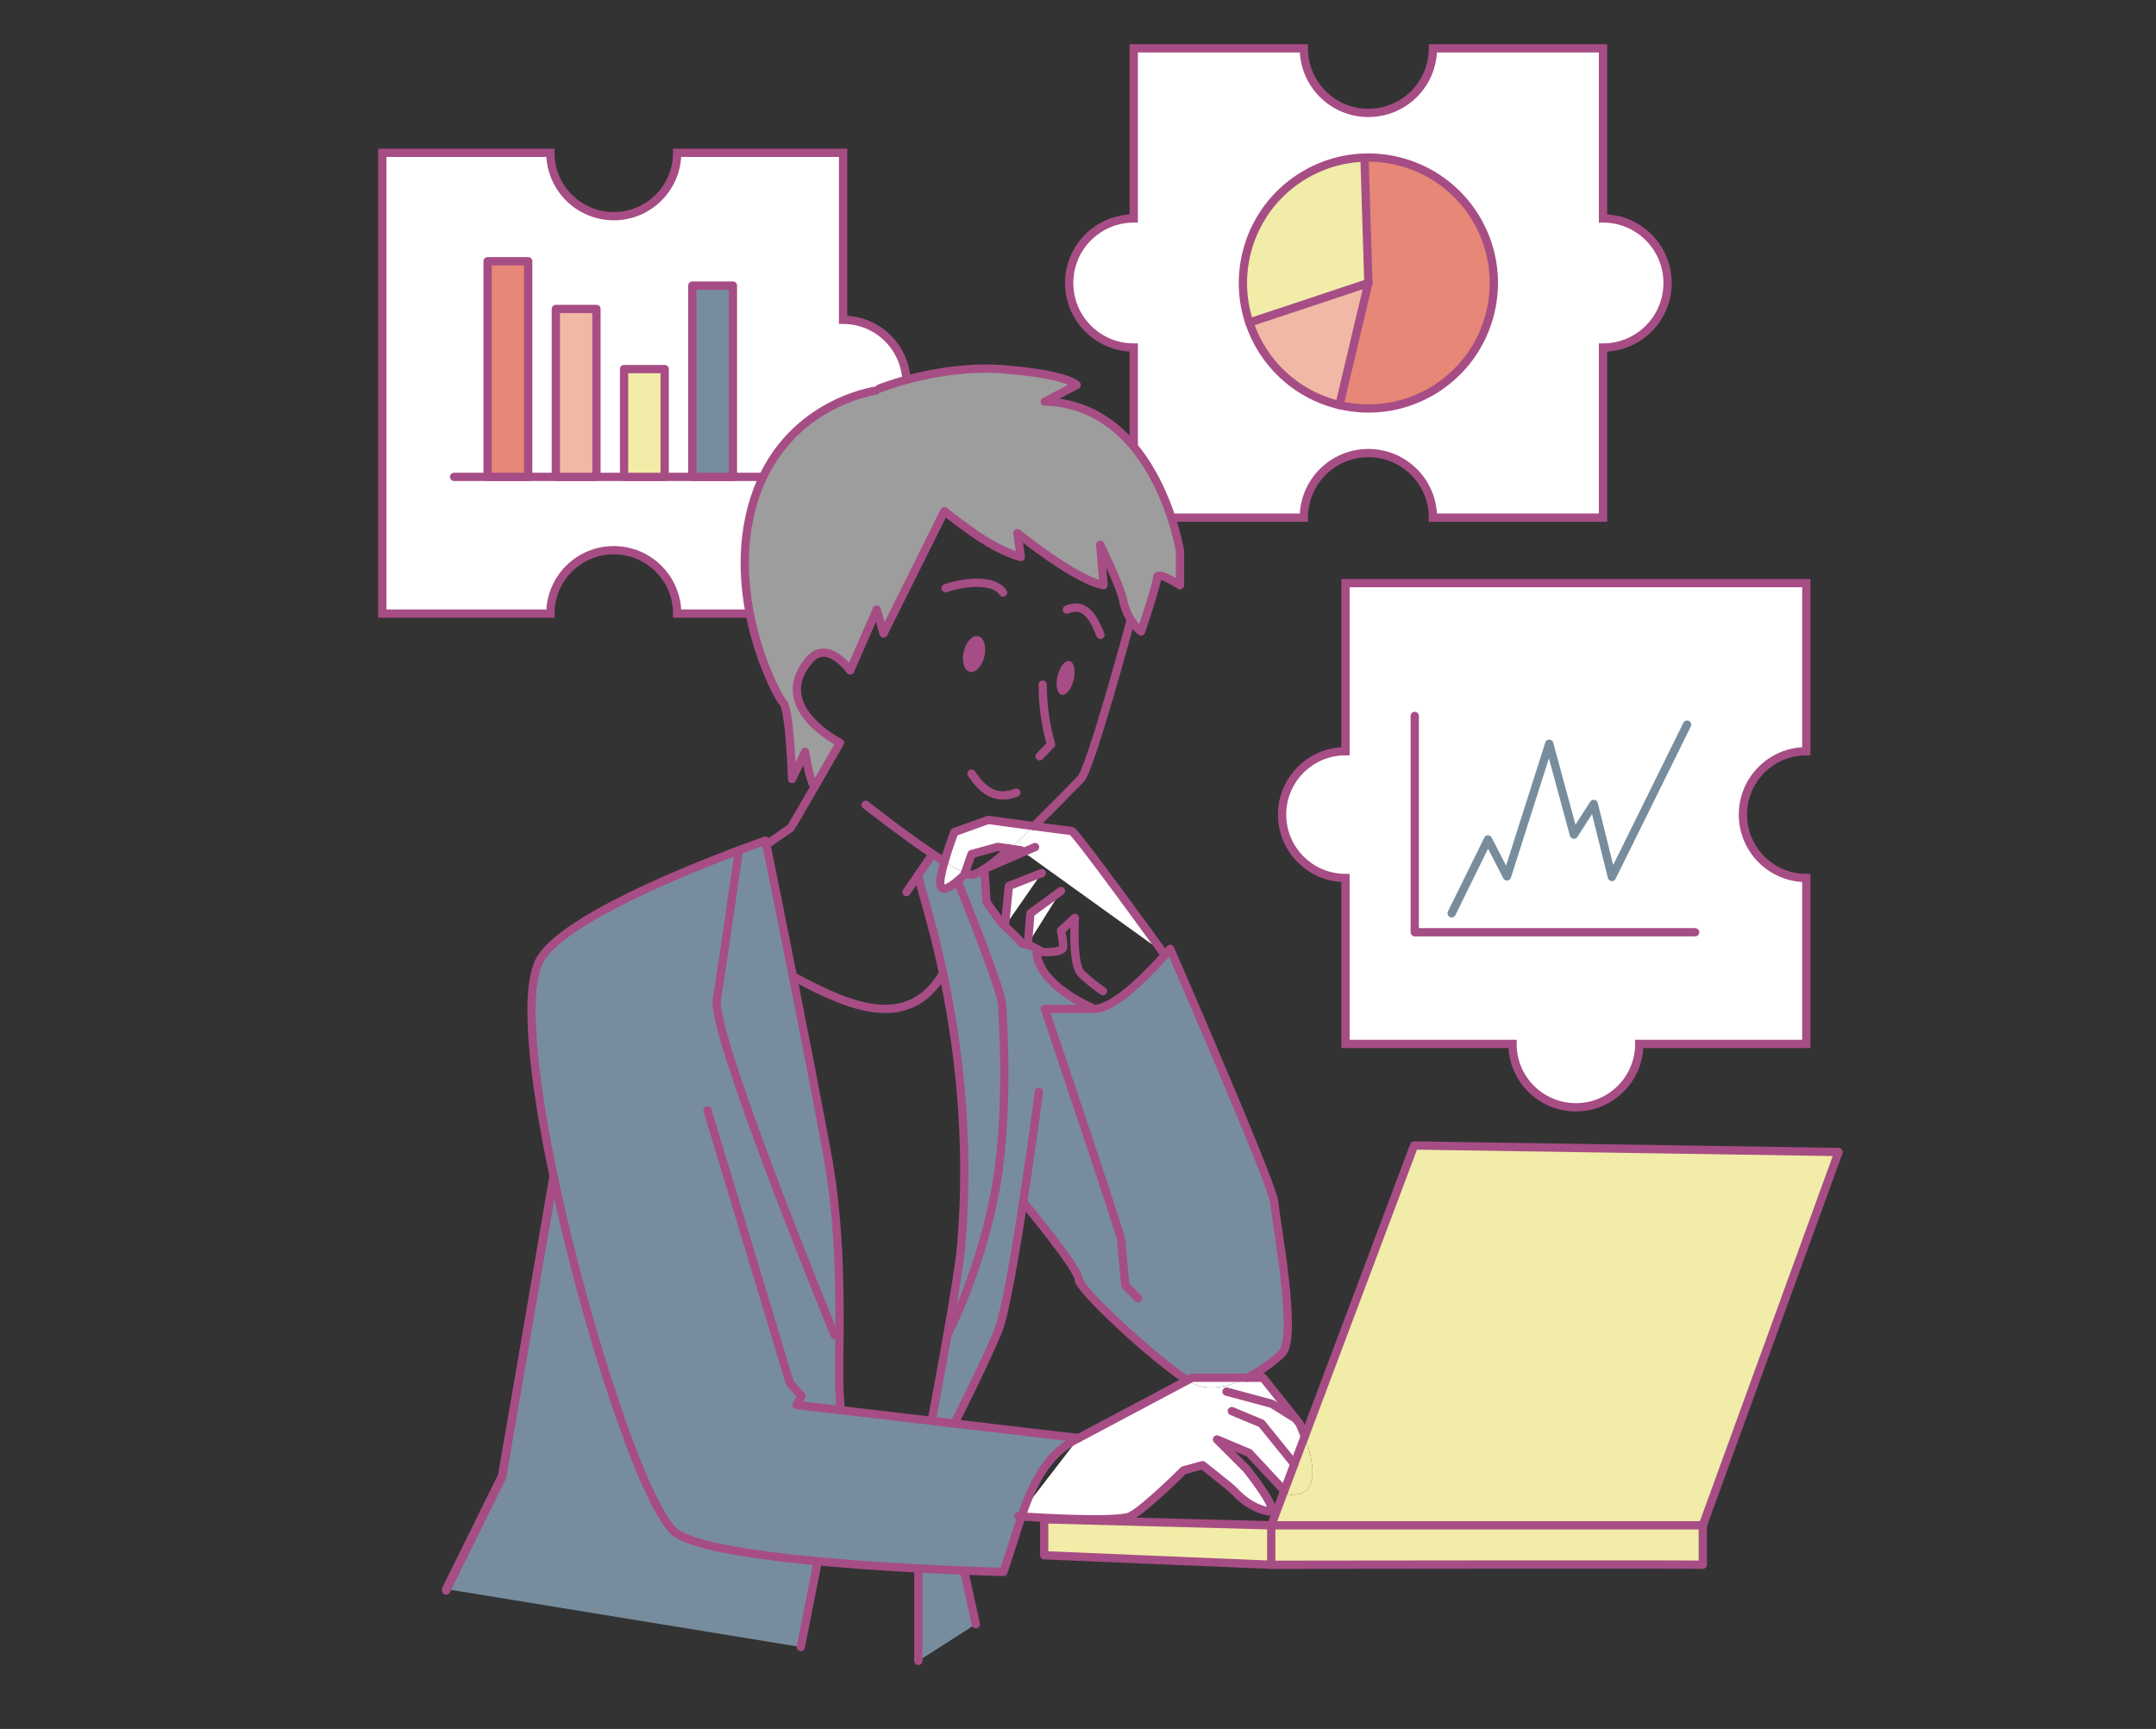 <?xml version="1.0" encoding="UTF-8"?>
<svg id="_イラスト" xmlns="http://www.w3.org/2000/svg" version="1.1" viewBox="0 0 738.187 592">
  <rect x="0" y="0" width="738.187" height="592" fill="#333333" stroke="none"/>
  <!-- Generator: Adobe Illustrator 29.3.1, SVG Export Plug-In . SVG Version: 2.1.0 Build 151)  -->
  <defs>
    <style>
      .st0, .st1 {
        fill: #f1eca8;
      }

      .st2, .st3 {
        fill: #fff;
      }

      .st4 {
        fill: #a74d85;
      }

      .st5 {
        stroke: #778d9d;
      }

      .st5, .st3, .st6, .st7, .st8, .st1, .st9 {
        stroke-width: 2.835px;
      }

      .st5, .st6, .st7, .st8, .st1, .st9 {
        stroke-linecap: round;
        stroke-linejoin: round;
      }

      .st5, .st8 {
        fill: none;
      }

      .st10, .st6 {
        fill: #778d9d;
      }

      .st3 {
        stroke-miterlimit: 10;
      }

      .st3, .st6, .st7, .st8, .st1, .st9 {
        stroke: #a74d85;
      }

      .st7, .st11 {
        fill: #f1b8a5;
      }

      .st12, .st9 {
        fill: #e68777;
      }

      .st13 {
        fill: #9d9d9d;
      }
    </style>
  </defs>
  <polyline class="st6" points="314.429 568.709 314.429 511.873 324.367 511.873 334.114 556.123"/>
  <polyline class="st6" points="274.182 563.956 285.766 505.301 190.849 396.29 171.918 505.301 152.766 544.123"/>
  <path class="st3" d="M210.147,74.018c11.988,0,21.704-9.717,21.704-21.704h56.814v57.188c11.988,0,21.704,9.717,21.704,21.704s-9.717,21.704-21.704,21.704v57.188h-56.814c0-11.988-9.717-21.704-21.704-21.704s-21.7,9.717-21.7,21.704h-57.562V52.314h57.562c0,11.988,9.717,21.704,21.7,21.704h0Z"/>
  <line class="st8" x1="155.48" y1="163.285" x2="269.883" y2="163.285"/>
  <rect class="st7" x="190.31" y="105.785" width="13.907" height="57.5"/>
  <rect class="st1" x="213.674" y="126.369" width="13.907" height="36.917"/>
  <rect class="st6" x="237.039" y="97.785" width="13.907" height="65.5"/>
  <path class="st3" d="M570.955,96.901c0,12.208-9.895,22.103-22.098,22.103v58.238h-58.238c0-12.208-9.895-22.103-22.103-22.103s-22.103,9.895-22.103,22.103h-58.238v-58.238c-12.203,0-22.098-9.895-22.098-22.103s9.895-22.103,22.098-22.103V16.56h58.238c0,12.208,9.895,22.103,22.103,22.103s22.103-9.895,22.103-22.103h58.238v58.238c12.203,0,22.098,9.895,22.098,22.103Z"/>
  <path class="st3" d="M438.971,278.929c0-11.983,9.717-21.7,21.7-21.7v-57.562h157.785v57.562c-11.988,0-21.704,9.717-21.704,21.7s9.717,21.704,21.704,21.704v56.814h-57.188c0,11.988-9.717,21.704-21.704,21.704s-21.704-9.717-21.704-21.704h-57.188v-56.814c-11.983,0-21.7-9.717-21.7-21.704h-.001Z"/>
  <g>
    <g>
      <path class="st0" d="M629.514,394.458l-46.5,127.83h-147.75l1.67-4.45,2.79-7.42,1.2,1.29c12.07,1.48,8.49-12.49,5.8-19.88l37.46-99.61,145.33,2.24Z"/>
      <path class="st0" d="M583.014,522.288v13.5c-2-.2-147.75,0-147.75,0v-13.5h147.75Z"/>
      <path class="st0" d="M443.154,501.298l3.57-9.47c2.69,7.39,6.27,21.36-5.8,19.88l-1.2-1.29,3.43-9.12h0Z"/>
      <path class="st2" d="M443.154,501.298l-3.43,9.12-12.04-12.92-11-4.62,10.06,10.06s9.76,12.12,8.54,14.28c-.16.28-.51.39-1.1.28-4.33-.82-8.53-3.55-11.69-7.06-1-1.12-10.75-8.75-10.75-8.75l-6.48,1.77s-13.46,13.42-18.27,15.73c-2.35,1.13-11.59,1.15-20.4.89-7.27-.23-14.26-.65-16.85-.82.31-.9.62-1.79.95-2.67l18.61-24.17,37.21-19.78c.4.25.77.48,1.13.69,3.54,2.06,7.69,2.17,11.83,1.22l.46,1.95,15.5,4.17,8.17,5.08,1.33,1.67s.84,1.79,1.79,4.41l-3.57,9.47h0Z"/>
      <path class="st2" d="M443.604,485.748l-8.17-5.08-15.5-4.17-.46-1.95c2.57-.59,5.13-1.59,7.55-2.8h5.41l11.17,14Z"/>
      <path class="st10" d="M374.644,345.458c7.31,0,19.91-13.56,24.37-18.64,1.03-1.18,1.63-1.9,1.63-1.9,0,0,35.33,81.08,35.66,86.75.34,5.66,8.17,46.16,2.67,51.66-2.45,2.45-6.88,5.89-11.95,8.42h-18.84l-1.67.89c-11.1-7.05-37.21-31.1-37.21-34.64,0-3.67-18.97-26.43-18.97-26.43-2.88,18.76-6.3,38.62-8.64,44.26-4.76,11.5-14.93,31.59-14.93,31.59l-7.65-.89.19-1.62s2.55-13.48,5.07-27.76c.36-.7,12.08-23.51,16.87-52.14,4.48-26.71,1.86-59.57,1.86-60.84,0-4.49-11.57-33.44-15.24-42.51,1.31-1.1,2.31-2.12,2.31-2.12l.22-.62c.66.28,1.25.47,1.75.58,1.03.22,2.74-.52,4.89-1.93l.73,11.35,5.13,7.12s.47.44,1.17,1.09v.01c1.93,1.8,5.58,5.28,5.58,5.65,0,.5,3,.88,3,.88l2.34,1.25s-2.34,10.53,19.66,20.54h0Z"/>
      <polygon class="st0" points="435.264 522.288 435.264 535.788 357.514 532.538 357.514 520.218 366.584 520.458 435.264 522.288"/>
      <path class="st2" d="M408.184,471.748h18.84c-2.42,1.21-4.98,2.21-7.55,2.8-4.14.95-8.29.84-11.83-1.22-.36-.21-.73-.44-1.13-.69l1.67-.89h0Z"/>
      <path class="st13" d="M358.614,137.078l.24.46c37.33,2,45.16,51.17,45.16,51.17v11.67s-7.83-5-7.83-2.67-5.5,18.5-5.5,18.5c0,0-1.61-1.13-3.23-3.59-1.15-1.73-2.31-4.11-2.93-7.22-.97-4.87-7.84-18.86-7.84-18.86l1.17,13.84c-9.84-1.84-29.5-17.84-29.5-17.84l1.16,8.17s-4.33-1-10.66-4.67c-6.34-3.66-15.5-11-15.5-11l-20.84,41.86-2.33-8.19-9.08,20.87s-7.77-10.89-14-3.6c-13.88,16.23,10.5,28.35,10.5,28.35,0,0-4.3,7.49-8.57,14.88l-.85-.92-.76-2.33c-.76-2.33-1.78-8.5-1.78-8.5l-4.46,9.29s-.71-23.83-3.08-26.21c-2.38-2.37-20.34-36.66-9.84-69.66s41.59-37.09,41.59-37.09l1.25-.75s20.58-8.33,42.58-6.58,24.96,5.37,24.96,5.37l-10.03,5.25h0Z"/>
      <path class="st2" d="M350.444,291.748l-.84-.6-3.85-.56c2.66-2.37,5.47-5.03,8.24-7.72,6.33.85,12.3,1.63,12.86,1.63,1.25,0,31.25,41.5,31.25,41.5l-40.13-28.84-7.53-5.41h0Z"/>
      <path class="st10" d="M287.994,482.868l31.12,3.66,7.65.89,42.54,5c-9.91,4.74-14.77,13.58-18.61,24.17l-2.01,2.6s.38.03,1.06.07c-2.04,5.98-3.88,12.44-6.19,18.98,0,0-95.2-2.24-111.87-13.16-10.19-6.67-30.97-69.03-42.16-122.39v-.01c-7.12-33.95-10.36-64.27-4.51-74.26,7.9-13.49,49.3-30.26,67.96-37.27,0,0-5.54,39.02-7.54,51.02s40.33,115,40.33,115l1.65.01c-.09,11.72-.31,20.84.58,25.69h0Z"/>
      <path class="st4" d="M366.204,226.338c1.53.36,2.15,3.24,1.39,6.44-.76,3.19-2.61,5.49-4.13,5.12-1.52-.36-2.14-3.24-1.39-6.43.76-3.19,2.61-5.49,4.13-5.13Z"/>
      <polygon class="st2" points="363.264 305.078 351.934 323.208 352.804 312.748 363.264 305.078"/>
      <polygon class="st2" points="356.684 298.948 344.064 317.128 345.434 303.378 356.684 298.948"/>
      <path class="st2" d="M338.354,280.748s8.08,1.11,15.64,2.12c-2.77,2.69-5.58,5.35-8.24,7.72l-4.14-.6-8.97,2.45-2.25,6.48c-1.86-.77-4.3-2.14-7.04-3.85,1.43-4.97,3.41-10.15,3.41-10.15l11.59-4.17Z"/>
      <path class="st2" d="M348.684,519.188l2.01-2.6c-.33.88-.64,1.77-.95,2.67-.68-.04-1.06-.07-1.06-.07Z"/>
      <path class="st10" d="M343.104,344.168c0,1.27,2.62,34.13-1.86,60.84-4.79,28.63-16.51,51.44-16.87,52.14,2.15-12.23,4.27-25.05,4.73-30.48,3.2-37.89-1.34-70.62-6.19-93.39-4.23-19.86-8.7-32.16-8.48-33.73v-.01l4.87-7.1v-.01c1.4.94,2.76,1.83,4.05,2.64-1,3.51-1.73,6.91-1.3,8.31.65,2.1,3.65.09,5.81-1.72,3.67,9.07,15.24,38.02,15.24,42.51Z"/>
      <path class="st4" d="M334.954,217.838c1.95.47,2.89,3.57,2.09,6.94-.8,3.36-3.03,5.72-4.99,5.25-1.95-.46-2.89-3.57-2.09-6.93.8-3.37,3.03-5.72,4.99-5.26h0Z"/>
      <path class="st2" d="M327.864,301.658c-2.16,1.81-5.16,3.82-5.81,1.72-.43-1.4.3-4.8,1.3-8.31,2.74,1.71,5.18,3.08,7.04,3.85l-.22.62s-1,1.02-2.31,2.12Z"/>
      <path class="st10" d="M262.394,289.208c1,4.92,4.61,22.57,9.07,45.05,3.63,18.3,7.82,39.8,11.64,60.25,4.28,22.98,4.44,45.59,4.31,62.67l-1.65-.01s-42.33-103-40.33-115,7.54-51.02,7.54-51.02c5.58-2.1,9.13-3.32,9.13-3.32,0,0,.1.48.29,1.38h0Z"/>
    </g>
    <g>
      <path class="st8" d="M406.514,472.638c-11.1-7.05-37.21-31.1-37.21-34.64,0-3.67-18.97-26.43-18.97-26.43"/>
      <path class="st8" d="M389.644,444.498l-4.34-4.33s-1.33-13.67-1.33-15.34c0-1.66-26.25-79.37-26.25-79.37h16.92c7.31,0,19.91-13.56,24.37-18.64,1.03-1.18,1.63-1.9,1.63-1.9,0,0,35.33,81.08,35.66,86.75.34,5.66,8.17,46.16,2.67,51.66-2.45,2.45-6.88,5.89-11.95,8.42"/>
      <path class="st8" d="M439.724,510.418l-12.04-12.92-11-4.62,10.06,10.06s9.76,12.12,8.54,14.28c-.16.28-.51.39-1.1.28-4.33-.82-8.53-3.55-11.69-7.06-1-1.12-10.75-8.75-10.75-8.75l-6.48,1.77s-13.46,13.42-18.27,15.73c-2.35,1.13-11.59,1.15-20.4.89-7.27-.23-14.26-.65-16.85-.82-.68-.04-1.06-.07-1.06-.07"/>
      <path class="st8" d="M369.304,492.418l37.21-19.78,1.67-.89h24.25l11.17,14,1.33,1.67s.84,1.79,1.79,4.41"/>
      <path class="st8" d="M323.354,295.068c-1.29-.81-2.65-1.7-4.05-2.64-10.55-7.07-22.91-16.85-22.91-16.85"/>
      <path class="st8" d="M337.034,297.568c-2.15,1.41-3.86,2.15-4.89,1.93-.5-.11-1.09-.3-1.75-.58"/>
      <path class="st8" d="M345.754,290.588c-3.24,2.88-6.25,5.35-8.69,6.96"/>
      <path class="st8" d="M386.994,212.918s-13.57,50.39-16.98,53.83c-3.57,3.61-9.68,9.96-16.02,16.12"/>
      <path class="st8" d="M357.004,234.428c.01,7.52,1.05,14.27,2.87,20.45l-3.93,4.07"/>
      <path class="st8" d="M332.644,264.908c3.71,5.55,8.16,9.31,15.33,6.5"/>
      <path class="st8" d="M343.414,202.898c-2.83-4.39-12.07-4.01-19.63-1.5"/>
      <path class="st8" d="M365.284,208.738c6-2.6,9.02,2.34,11.5,8.66"/>
      <line class="st8" x1="314.434" y1="299.548" x2="310.374" y2="305.468"/>
      <line class="st8" x1="319.304" y1="292.438" x2="314.434" y2="299.538"/>
      <path class="st8" d="M189.524,402.688c11.19,53.36,31.97,115.72,42.16,122.39,16.67,10.92,111.87,13.16,111.87,13.16,2.31-6.54,4.15-13,6.19-18.98.31-.9.62-1.79.95-2.67,3.84-10.59,8.7-19.43,18.61-24.17l-42.54-5-7.65-.89-31.12-3.66-15.27-1.79,1.71-3.03-3.96-4.4-28.23-93.42"/>
      <path class="st8" d="M287.994,482.878v-.01c-.89-4.85-.67-13.97-.58-25.69.13-17.08-.03-39.69-4.31-62.67-3.82-20.45-8.01-41.95-11.64-60.25-4.46-22.48-8.07-40.13-9.07-45.05-.19-.9-.29-1.38-.29-1.38,0,0-3.55,1.22-9.13,3.32-18.66,7.01-60.06,23.78-67.96,37.27-5.85,9.99-2.61,40.31,4.51,74.26"/>
      <path class="st8" d="M314.434,299.538v.01c-.22,1.57,4.25,13.87,8.48,33.73,4.85,22.77,9.39,55.5,6.19,93.39-.46,5.43-2.58,18.25-4.73,30.48-2.52,14.28-5.07,27.76-5.07,27.76"/>
      <path class="st8" d="M355.724,373.828s-2.4,18.28-5.39,37.74c-2.88,18.76-6.3,38.62-8.64,44.26-4.76,11.5-14.93,31.59-14.93,31.59"/>
      <path class="st8" d="M252.974,291.148s-5.54,39.02-7.54,51.02,40.33,115,40.33,115"/>
      <path class="st8" d="M327.864,301.658c3.67,9.07,15.24,38.02,15.24,42.51,0,1.27,2.62,34.13-1.86,60.84-4.79,28.63-16.51,51.44-16.87,52.14-.01.01-.01.02-.01.02"/>
      <path class="st8" d="M271.464,334.258c20.42,11.21,39.78,18.65,51.45-.98"/>
      <path class="st8" d="M398.104,325.998s-30-41.5-31.25-41.5c-.56,0-6.53-.78-12.86-1.63-7.56-1.01-15.64-2.12-15.64-2.12l-11.59,4.17s-1.98,5.18-3.41,10.15c-1,3.51-1.73,6.91-1.3,8.31.65,2.1,3.65.09,5.81-1.72,1.31-1.1,2.31-2.12,2.31-2.12l.22-.62,2.25-6.48,8.97-2.45,4.14.6,3.85.56"/>
      <path class="st8" d="M344.064,317.138c1.93,1.8,5.58,5.28,5.58,5.65,0,.5,3,.88,3,.88l2.34,1.25,2.03,1.08s7,.42,7-1.83-.75-5.5-.75-5.5l4.75-4.38s-1,15.85,2.13,18.99c3.12,3.14,7.5,6.09,7.5,6.09"/>
      <path class="st8" d="M354.394,290.038l-3.95,1.71-13.38,5.8-.03.01v.01l.73,11.35,5.13,7.12s.47.44,1.17,1.09"/>
      <path class="st8" d="M354.984,324.918s-2.34,10.53,19.66,20.54"/>
      <polyline class="st8" points="356.684 298.948 345.434 303.378 344.064 317.128"/>
      <line class="st8" x1="344.064" y1="317.138" x2="344.064" y2="317.128"/>
      <polyline class="st8" points="363.264 305.078 352.804 312.748 351.934 323.208"/>
      <polyline class="st8" points="421.764 483.168 431.934 487.418 443.154 501.298"/>
      <polyline class="st8" points="419.934 476.498 435.434 480.668 443.604 485.748"/>
      <path class="st8" d="M152.764,544.628l19.15-38.83,17.61-103.11v-.01"/>
      <polyline class="st8" points="435.264 522.288 366.584 520.458 357.514 520.218 357.514 532.538 435.264 535.788"/>
      <path class="st8" d="M583.014,522.288v13.5c-2-.2-147.75,0-147.75,0v-13.5"/>
      <polygon class="st8" points="583.014 522.288 629.514 394.458 484.184 392.218 446.724 491.828 443.154 501.298 439.724 510.418 436.934 517.838 435.264 522.288 583.014 522.288"/>
      <path class="st8" d="M262.104,289.408l.29-.2,8.29-5.71c.36-.48,4.35-7.34,8.35-14.29,4.27-7.39,8.57-14.88,8.57-14.88,0,0-24.38-12.12-10.5-28.35,6.23-7.29,14,3.6,14,3.6l9.08-20.87,2.33,8.19,20.84-41.86s9.16,7.34,15.5,11c6.33,3.67,10.66,4.67,10.66,4.67l-1.16-8.17s19.66,16,29.5,17.84l-1.17-13.84s6.87,13.99,7.84,18.86c.62,3.11,1.78,5.49,2.93,7.22,1.62,2.46,3.23,3.59,3.23,3.59,0,0,5.5-16.17,5.5-18.5s7.83,2.67,7.83,2.67v-11.67s-7.83-49.17-45.16-51.17"/>
      <path class="st8" d="M301.104,133.038s20.58-8.33,42.58-6.58,24.96,5.37,24.96,5.37l-10.03,5.25-.89.46"/>
      <path class="st8" d="M299.854,133.788s-31.09,4.09-41.59,37.09,7.46,67.29,9.84,69.66c2.37,2.38,3.08,26.21,3.08,26.21l4.46-9.29s1.02,6.17,1.78,8.5l.76,2.33"/>
    </g>
  </g>
  <g>
    <g>
      <path class="st12" d="M478.424,55.108c23.1,5.48,37.36,28.6,31.89,51.7-5.48,23.11-28.61,37.37-51.71,31.89l9.91-41.8-1.33-42.93c3.7-.12,7.47.25,11.24,1.14h0Z"/>
      <path class="st0" d="M467.184,53.968l1.33,42.93-40.76,13.56c-2.45-7.32-2.94-15.4-1.03-23.47,4.58-19.33,21.52-32.47,40.46-33.02h0Z"/>
      <path class="st11" d="M468.514,96.898l-9.91,41.8c-15.03-3.57-26.31-14.6-30.85-28.24,0,0,40.76-13.56,40.76-13.56Z"/>
    </g>
    <g>
      <path class="st8" d="M458.604,138.698c23.1,5.48,46.23-8.78,51.71-31.89,5.47-23.1-8.79-46.22-31.89-51.7-3.77-.89-7.54-1.26-11.24-1.14-18.94.55-35.88,13.69-40.46,33.02-1.91,8.07-1.42,16.15,1.03,23.47,4.54,13.64,15.82,24.67,30.85,28.24h0Z"/>
      <line class="st8" x1="468.514" y1="96.898" x2="458.604" y2="138.698"/>
      <line class="st8" x1="468.514" y1="96.898" x2="467.184" y2="53.968"/>
      <line class="st8" x1="468.514" y1="96.898" x2="427.754" y2="110.458"/>
    </g>
  </g>
  <polyline class="st8" points="484.391 245.144 484.391 319.215 580.391 319.215"/>
  <polyline class="st5" points="497.02 312.734 509.467 287.446 515.973 300.09 530.435 254.666 538.886 285.796 545.675 275.271 551.898 300.285 577.64 248.108"/>
  <rect class="st9" x="166.946" y="89.452" width="13.907" height="73.833"/>
</svg>